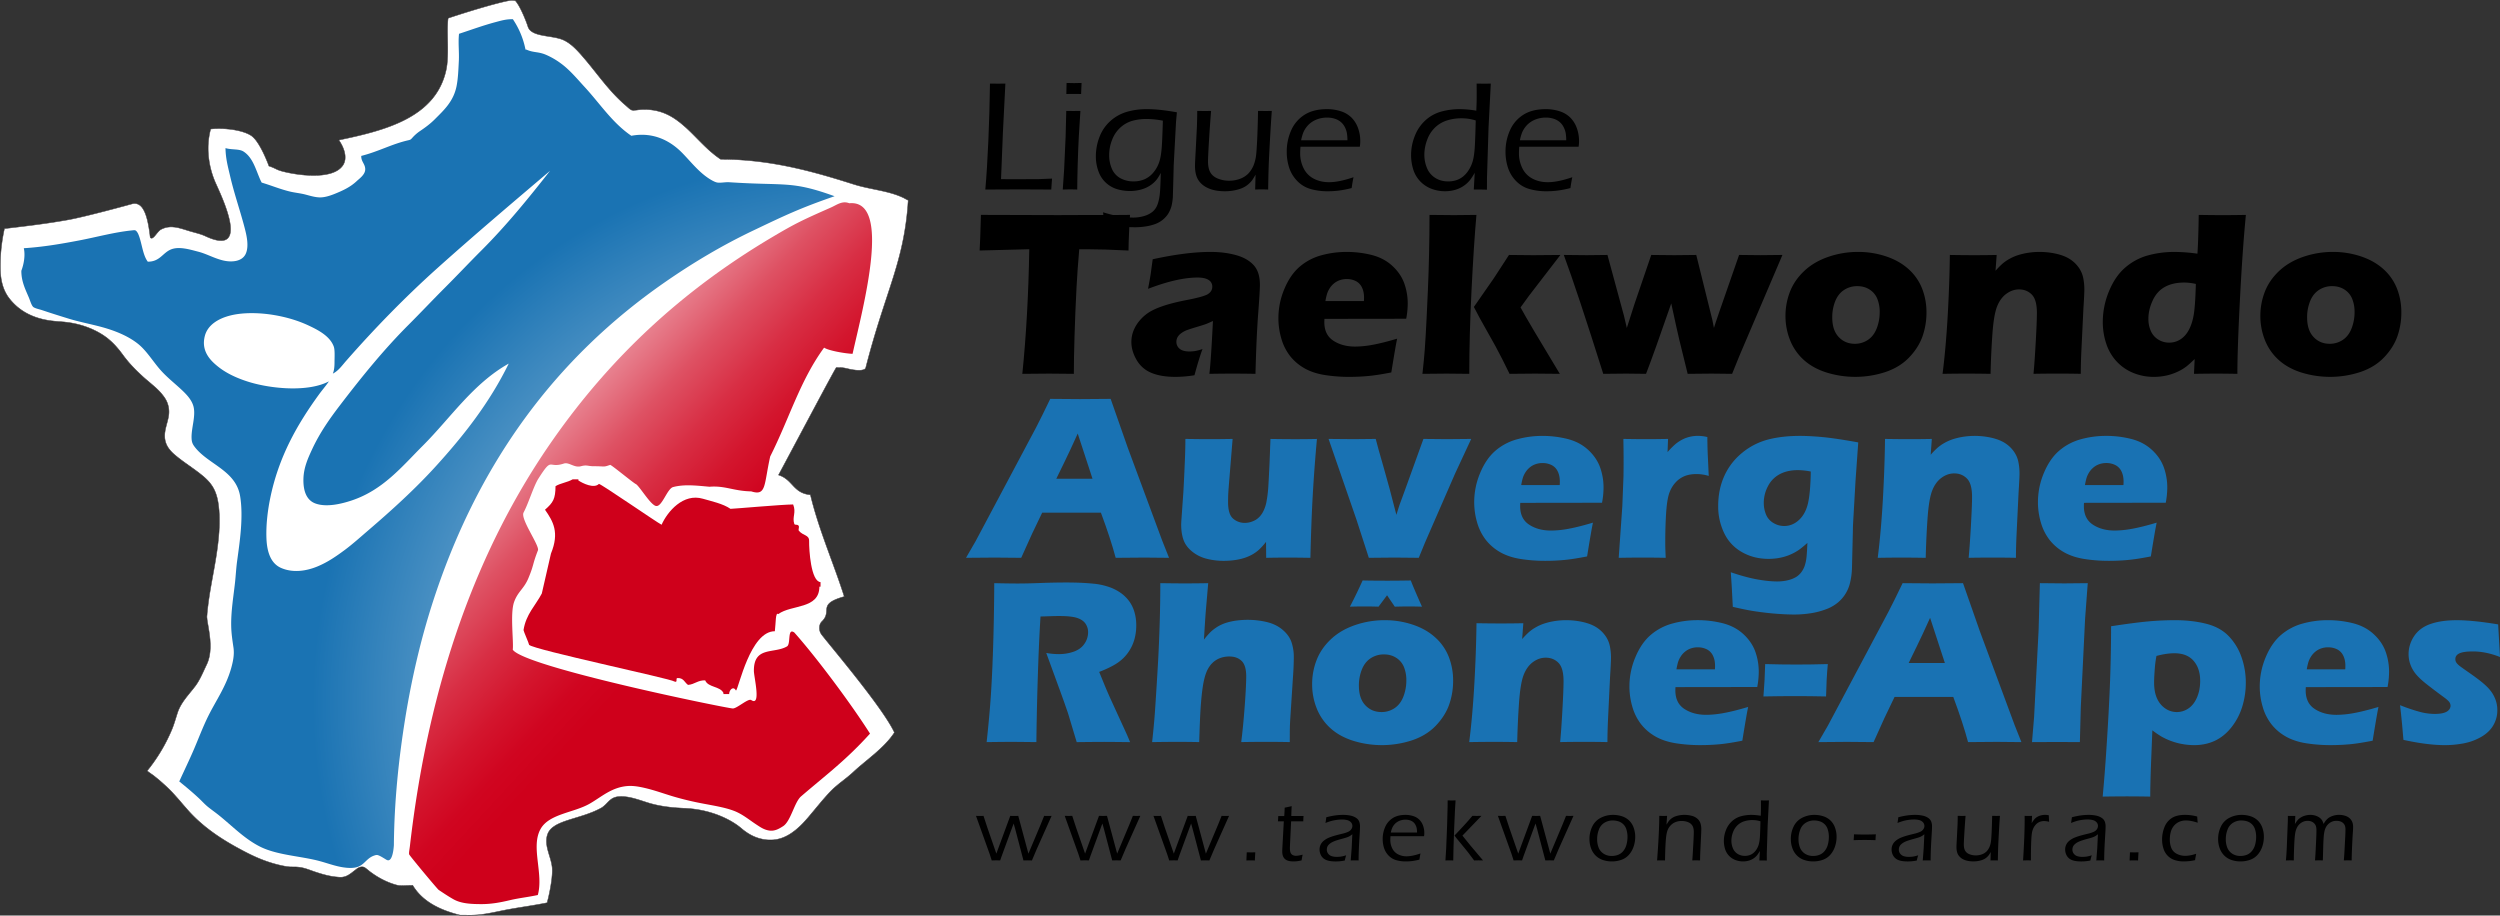 <?xml version="1.0" encoding="UTF-8"?><svg xmlns="http://www.w3.org/2000/svg" xmlns:xlink="http://www.w3.org/1999/xlink" viewBox="0 0 4935.28 1807.33"><rect x="0" y="0" width="4935.28" height="1807.33" fill="#333333" stroke="none"/><defs><style>.cls-1{fill:#1972b3;}.cls-2,.cls-3{fill:#fff;}.cls-3,.cls-5,.cls-6,.cls-7{fill-rule:evenodd;}.cls-4{fill:none;stroke:#1a171b;stroke-miterlimit:10;}.cls-5{fill:url(#linear-gradient);}.cls-6{fill:url(#radial-gradient);}.cls-7{fill:#cf001b;}</style><linearGradient id="linear-gradient" x1="904.56" y1="731.49" x2="1391.37" y2="1181.51" gradientUnits="userSpaceOnUse"><stop offset="0" stop-color="#fff"/><stop offset="0.02" stop-color="#fdf6f7"/><stop offset="0.18" stop-color="#f1b5bd"/><stop offset="0.34" stop-color="#e77e8c"/><stop offset="0.49" stop-color="#de5163"/><stop offset="0.64" stop-color="#d82e44"/><stop offset="0.78" stop-color="#d3152d"/><stop offset="0.9" stop-color="#d00520"/><stop offset="1" stop-color="#cf001b"/></linearGradient><radialGradient id="radial-gradient" cx="1696.32" cy="1385.12" r="1079.6" gradientUnits="userSpaceOnUse"><stop offset="0" stop-color="#fff"/><stop offset="1" stop-color="#1a73b3"/></radialGradient></defs><title>logo-black</title><g id="Layer_2" data-name="Layer 2"><g id="Calque_1" data-name="Calque 1"><path class="cls-1" d="M1907,1101.19l19.12-33.1L2045.2,844.2l12.67-25.06q5.53-11,15.43-31.72,40.51.46,59.16.46,32.46,0,60.08-.46l33.59,95.86,68.33,184.35,13.35,33.56q-39.87-.46-48.4-.46-19.36,0-56.93.46-10.11-37.93-29.19-89.19H2057.4q-20,40.46-41.4,89.19-42.87-.46-52.54-.46Q1945.94,1100.73,1907,1101.19Zm178.24-156.08h71.51q-26.66-81-29.19-89.26-15.18,33.74-25.76,55.3Z"/><path class="cls-1" d="M2586.88,1101.19q-26.27-.46-43.77-.46-21.65,0-43.54.46l-.26-31.49a135.46,135.46,0,0,1-14,15.52,73.68,73.68,0,0,1-12.54,9.08,86.44,86.44,0,0,1-15.19,6.78,109.39,109.39,0,0,1-19.33,4.48,152.7,152.7,0,0,1-22.21,1.61,135.3,135.3,0,0,1-34.41-4.25,73.78,73.78,0,0,1-28.54-14.37q-12.31-10.11-16.8-23t-4.49-29.88q0-4.14.69-12.87l3.68-52.18q1.61-28.73,3-63.67.92-21.38.92-40.46,28.55.46,48.58.46,20.26,0,44.67-.46l-7.14,87.58q-1.62,20-1.73,27.24t-.12,9.77q0,24.13,9.81,32.64a34.57,34.57,0,0,0,23.43,8.51,39.52,39.52,0,0,0,11.08-1.61,46.34,46.34,0,0,0,10.62-4.6,37.92,37.92,0,0,0,8.08-6.9,44.94,44.94,0,0,0,6.92-10.57,70.37,70.37,0,0,0,5.54-16.32,244.52,244.52,0,0,0,3.92-30.8q.9-13.56,2.47-46.89l1.8-48q29.67.46,48.76.46,21.38,0,43-.46-5.28,58.39-8.26,111T2586.88,1101.19Z"/><path class="cls-1" d="M2702.23,1101.19l-24.42-75.4-55.07-159.3q26.27.46,48.85.46,23.5,0,44.24-.46,3.92,15.86,15.44,55.51t25.35,94.36l6-19.08q1.38-3.45,10.81-29.42L2810,866.49q24.84.46,46.93.46,22.77,0,47.39-.46l-31.75,68.27-59.12,135.62-12.65,30.8q-27.17-.46-47.89-.46Q2730.32,1100.73,2702.23,1101.19Z"/><path class="cls-1" d="M3144.64,1031.77q-3,13.79-11.51,66.66-26.71,5.29-44.89,7t-36.83,1.72a311.43,311.43,0,0,1-50.42-3.79q-23-3.79-39.71-13.43a96.51,96.51,0,0,1-28-24,101.17,101.17,0,0,1-17.15-34.1,141.9,141.9,0,0,1-5.87-40.65A148.08,148.08,0,0,1,2922,933.66q11.74-28.13,30.27-44A109.64,109.64,0,0,1,2995,867.18a185.5,185.5,0,0,1,49.5-6.66,201.55,201.55,0,0,1,50.07,6.09q23.83,6.09,40.4,21.26t23.6,34.25a118.24,118.24,0,0,1,7,41.15,161.13,161.13,0,0,1-3,29.19l-161.38.23q-.23,3.66-.23,6.64,0,24.72,17.73,36.4T3062,1047.4a194.46,194.46,0,0,0,34.65-3.56Q3116.1,1040.28,3144.64,1031.77Zm-141.58-74.25h76q.23-3.91.23-6.67,0-11.95-4.26-20.46A26.65,26.65,0,0,0,3062.8,918a39.89,39.89,0,0,0-17.84-3.91,41.34,41.34,0,0,0-13.35,2.18A36.78,36.78,0,0,0,3020,922.7a40.19,40.19,0,0,0-8.63,9.77,46.1,46.1,0,0,0-5.07,10.69A120.49,120.49,0,0,0,3003.06,957.52Z"/><path class="cls-1" d="M3195.52,1101.19l7.13-102.06,2.3-58.62q.23-15.86.23-32.41,0-16.78-.46-41.61,27.86.46,44.21.46,19.11,0,44-.46l-1,26a165.58,165.58,0,0,1,14.74-15.06,76,76,0,0,1,13.13-9,63.26,63.26,0,0,1,15.43-6,71.26,71.26,0,0,1,16.81-2,84.1,84.1,0,0,1,18.43,2.3q.23,25.06,1.15,41.38l1.61,35.4a85.2,85.2,0,0,0-23.69-3.68q-13.8,0-23.81,4A49.69,49.69,0,0,0,3308,952.12a60.14,60.14,0,0,0-12.31,20.34q-4.6,12.19-6.44,38.62t-1.84,60.46q0,12,.92,29.65-22.35-.46-44.93-.46Q3221.1,1100.73,3195.52,1101.19Z"/><path class="cls-1" d="M3416.76,1129.69q29.7,10.11,52.26,14.14t39.37,4a85.79,85.79,0,0,0,22.1-2.64,55.47,55.47,0,0,0,15.88-6.55,38.15,38.15,0,0,0,10.25-9.88,47.06,47.06,0,0,0,6.56-13.33,84.13,84.13,0,0,0,3.22-17q.92-9.65,1.61-26.66-9,8-15.54,12.87a94.73,94.73,0,0,1-16.23,9.31,98.4,98.4,0,0,1-21.06,6.9,115.89,115.89,0,0,1-24.06,2.41q-29.24,0-52.72-13.56a84.58,84.58,0,0,1-35-37.93,121.62,121.62,0,0,1-11.51-52.64q0-33.33,12.42-60.23a125,125,0,0,1,35.54-45.51,133.28,133.28,0,0,1,50.72-25.75q27.6-7.12,62.57-7.13,20,0,45.43,2.41t69.81,10.46L3663,949.25l-4.76,83.21q-.45,9-.45,14.71l-1.81,74.71a139.84,139.84,0,0,1-3.45,27.12,72.83,72.83,0,0,1-8.52,21.84,71.37,71.37,0,0,1-14.73,17.7,77.79,77.79,0,0,1-21.64,13.1,150.66,150.66,0,0,1-28.77,8.28,212.46,212.46,0,0,1-37.52,3.22q-11,0-27.16-1t-33-3.1q-16.92-2.07-29.23-4.37t-31.19-6.67l-1.61-30.34Q3418.83,1158.88,3416.76,1129.69Zm157.92-198.84a135.6,135.6,0,0,0-25.49-2.76q-20.67,0-35.71,7.95a54.85,54.85,0,0,0-23.31,23.73,69.84,69.84,0,0,0-8.27,32.82,59.87,59.87,0,0,0,4.36,23,34.43,34.43,0,0,0,14.46,16.7,40.64,40.64,0,0,0,21.36,6.1q16.53,0,29.39-12t17.68-32.71Q3574,973,3574.68,930.86Z"/><path class="cls-1" d="M3706.84,1101.19q6.62-52.18,10.16-115.28t4.22-119.42q27.66.46,47.72.46,23.28,0,44.72-.46l-2.29,31.26a174.56,174.56,0,0,1,13.12-13.45,82,82,0,0,1,13.7-9.65,91,91,0,0,1,17.38-7.7,132,132,0,0,1,20.14-4.71,150.38,150.38,0,0,1,55.25,1.84q15.77,3.57,26.36,10.11A62.35,62.35,0,0,1,3975,890.52a53.62,53.62,0,0,1,9.44,21,115.86,115.86,0,0,1,2.3,23.22q0,8.74-1.86,37.7l-4,83.21q-1.16,24.6-1.17,45.51-23.23-.46-43.47-.46-27.37,0-49.91.46,2.09-20.91,4.41-62.18t2.32-58q0-26-10-36.2t-25.23-10.23q-13.37,0-25.23,8.74t-18.32,25.4q-6.45,16.67-9.11,54.82t-3.58,77.7q-23-.46-44.87-.46Q3733.75,1100.73,3706.84,1101.19Z"/><path class="cls-1" d="M4257.52,1031.77q-3,13.79-11.51,66.66-26.71,5.29-44.89,7t-36.83,1.72a311.43,311.43,0,0,1-50.42-3.79q-23-3.79-39.71-13.43a96.51,96.51,0,0,1-28-24,101.17,101.17,0,0,1-17.15-34.1,141.9,141.9,0,0,1-5.87-40.65,148.08,148.08,0,0,1,11.74-57.53q11.74-28.13,30.27-44a109.64,109.64,0,0,1,42.71-22.51,185.5,185.5,0,0,1,49.5-6.66,201.55,201.55,0,0,1,50.07,6.09q23.83,6.09,40.4,21.26t23.6,34.25a118.24,118.24,0,0,1,7,41.15,161.13,161.13,0,0,1-3,29.19l-161.38.23q-.23,3.66-.23,6.64,0,24.72,17.73,36.4t43.28,11.67a194.46,194.46,0,0,0,34.65-3.56Q4229,1040.28,4257.52,1031.77Zm-141.58-74.25h76q.23-3.91.23-6.67,0-11.95-4.26-20.46a26.65,26.65,0,0,0-12.2-12.41,39.89,39.89,0,0,0-17.84-3.91,41.34,41.34,0,0,0-13.35,2.18,36.78,36.78,0,0,0-11.63,6.44,40.19,40.19,0,0,0-8.63,9.77,46.1,46.1,0,0,0-5.07,10.69A120.49,120.49,0,0,0,4115.93,957.52Z"/><path class="cls-1" d="M1947.74,1465q4.39-40.46,6.93-72.87t4.39-75.17q1.84-42.76,2.77-90.22t.92-75.51q28.77.69,46.5.69,18.41,0,44.89-1t51.56-1q29.46,0,52.48,2.3a128.9,128.9,0,0,1,31.42,6.67,90.11,90.11,0,0,1,23.82,12.3,74.92,74.92,0,0,1,16.11,16.21,69.54,69.54,0,0,1,10,21,90.83,90.83,0,0,1,3.57,25.86,102.84,102.84,0,0,1-3.91,28.85,84.08,84.08,0,0,1-12.32,25.29,81.64,81.64,0,0,1-21.18,20.46q-12.78,8.62-35.8,17.58l12,29.19q5.06,12.19,10.82,24.83l30.85,67.35q2.07,4.37,7.37,17.24-38-.46-51.07-.46-16.56,0-54.3.46-3.69-12-13.37-44.37-3.92-13.56-6.68-20.92-5.54-16.32-16.37-45.74l-23.74-65.05a133.88,133.88,0,0,0,24.4,2.3,87.47,87.47,0,0,0,30.5-5.06q13.69-5.05,20.72-15.63a39.66,39.66,0,0,0,7-22.3,29.26,29.26,0,0,0-5.3-17.36q-5.3-7.47-16.69-11.15t-35.11-3.68q-8.06,0-16.69.34t-20.14.58q-3,47.12-5.22,114.93T2045.93,1465q-38.49-.46-50-.46Q1982.54,1464.52,1947.74,1465Z"/><path class="cls-1" d="M2274.42,1465q3.7-34.25,5.31-56.32,3.23-46.2,6.7-107.35,2.08-40.46,3.12-77.7t1-72.41q29.22.46,47.63.46,24.85,0,46.94-.46l-4.78,55.63q-1.14,13.79-3.64,55.86a154.09,154.09,0,0,1,12.42-14.37,80.33,80.33,0,0,1,10.7-8.74,78.41,78.41,0,0,1,12-6.78,88,88,0,0,1,14-4.83,132.64,132.64,0,0,1,17.49-3.22,164.91,164.91,0,0,1,19.68-1.15,162.51,162.51,0,0,1,37.85,4.37q18.29,4.37,31.18,15.29t17.49,24.37a90.72,90.72,0,0,1,4.6,29.54q0,6.21-.35,16.44t-1.49,25.86l-5,77.46q-.92,14.48-1,24t-.12,24q-24-.46-45.83-.46-24.65,0-50,.46,3.88-30.57,6.85-70.46t3-59.42q0-21.6-9.1-30.34T2427,1296a49.76,49.76,0,0,0-23.74,5.52,45,45,0,0,0-16.13,14.94q-6,8.51-9.91,24.6-4.61,19.54-7.14,57.7-1.35,21.15-2.71,66.2-23.23-.46-43.46-.46Q2303.39,1464.52,2274.42,1465Z"/><path class="cls-1" d="M2733.71,1224.31a173.46,173.46,0,0,1,54.91,8.73q26.36,8.74,44.55,25.17A101.18,101.18,0,0,1,2860,1296.6a127.94,127.94,0,0,1,8.63,47.24,141.46,141.46,0,0,1-7.71,46.78q-7.72,22.19-26.13,41.61t-46.85,29.08a191.18,191.18,0,0,1-116.37,1.15q-26.94-8.5-45-24.83a103.86,103.86,0,0,1-27.17-39.08,127.61,127.61,0,0,1-9.09-47.81,130.56,130.56,0,0,1,8.86-47.81q8.86-22.76,28.09-40.92t47.54-27.93A179.46,179.46,0,0,1,2733.71,1224.31Zm-68.83-26.67q12.66-24.14,25.09-51.72,22.61.46,49.62.46,18.92,0,45.46-.46,5.53,14.48,22.1,51.72-15.45-.46-27.44-.46-8.54,0-26.29.46l-15.22-22.53-16.83,22.53q-13.38-.46-27-.46Q2678.7,1197.19,2664.87,1197.65Zm67.22,94.25a46.61,46.61,0,0,0-26.24,7.58q-11.51,7.59-17.38,22.18a84.55,84.55,0,0,0-5.87,31.84q0,25.29,12.66,38.73t31.77,13.45a45.71,45.71,0,0,0,26-7.7q11.51-7.7,17.38-22.76a88.12,88.12,0,0,0,5.87-32.3,68.72,68.72,0,0,0-4.6-25.74,38.89,38.89,0,0,0-15.08-18.39Q2746.13,1291.89,2732.09,1291.89Z"/><path class="cls-1" d="M2900.38,1465q6.62-52.18,10.16-115.28t4.22-119.42q27.66.46,47.72.46,23.28,0,44.72-.46l-2.29,31.26A174.38,174.38,0,0,1,3018,1248.1a82,82,0,0,1,13.7-9.65,91.06,91.06,0,0,1,17.38-7.7,132.06,132.06,0,0,1,20.14-4.71,150.41,150.41,0,0,1,55.25,1.84q15.77,3.57,26.36,10.11a62.35,62.35,0,0,1,17.73,16.32,53.61,53.61,0,0,1,9.44,21,115.88,115.88,0,0,1,2.3,23.22q0,8.74-1.86,37.7l-4,83.21q-1.16,24.6-1.17,45.51-23.23-.46-43.47-.46-27.37,0-49.91.46,2.09-20.92,4.41-62.18t2.32-58q0-26-10-36.21t-25.23-10.23q-13.37,0-25.23,8.73t-18.32,25.4q-6.45,16.67-9.11,54.82t-3.58,77.7q-23-.46-44.87-.46Q2927.3,1464.52,2900.38,1465Z"/><path class="cls-1" d="M3451.06,1395.56q-3,13.79-11.51,66.66-26.71,5.29-44.89,7t-36.83,1.72a311.32,311.32,0,0,1-50.42-3.79q-23-3.79-39.71-13.43a96.51,96.51,0,0,1-28-24,101.18,101.18,0,0,1-17.15-34.1,141.9,141.9,0,0,1-5.87-40.65,148.08,148.08,0,0,1,11.74-57.53q11.74-28.13,30.27-44a109.64,109.64,0,0,1,42.71-22.51,185.5,185.5,0,0,1,49.5-6.66,201.55,201.55,0,0,1,50.07,6.09q23.83,6.09,40.4,21.26t23.6,34.25a118.24,118.24,0,0,1,7,41.15,161.13,161.13,0,0,1-3,29.19l-161.38.23q-.23,3.66-.23,6.64,0,24.72,17.73,36.4t43.28,11.67a194.54,194.54,0,0,0,34.65-3.56Q3422.52,1404.07,3451.06,1395.56Zm-141.58-74.25h76q.23-3.91.23-6.67,0-12-4.26-20.46a26.65,26.65,0,0,0-12.2-12.41,39.9,39.9,0,0,0-17.84-3.91,41.37,41.37,0,0,0-13.35,2.18,36.81,36.81,0,0,0-11.63,6.44,40.17,40.17,0,0,0-8.63,9.77,46.13,46.13,0,0,0-5.07,10.69A120.65,120.65,0,0,0,3309.48,1321.31Z"/><path class="cls-1" d="M3481.22,1374.87q2.76-33.45,3.45-63.9,32.69.92,61.7.92,29.47,0,61.93-.92-2.76,29.76-3.45,63.9-32.69-.69-61.93-.69T3481.22,1374.87Z"/><path class="cls-1" d="M3589.66,1465l19.12-33.1L3727.86,1208l12.67-25.06q5.53-11,15.43-31.72,40.51.46,59.16.46,32.46,0,60.08-.46l33.59,95.86,68.33,184.35,13.35,33.56q-39.87-.46-48.4-.46-19.36,0-56.92.46-10.11-37.93-29.19-89.19H3740.07q-20,40.46-41.4,89.19-42.87-.46-52.54-.46Q3628.6,1464.52,3589.66,1465ZM3767.9,1308.9h71.51q-26.66-81-29.19-89.27-15.18,33.74-25.76,55.3Z"/><path class="cls-1" d="M4011.42,1465l4.12-49.46,8.91-171.84,2.51-92.48q32,.46,48.17.46,21,0,46.33-.46l-5.25,70.57-8.46,173.78-1.83,69.42q-24.66-.23-44.49-.23Z"/><path class="cls-1" d="M4150.93,1572.56q4.37-47.12,7.36-94,5.29-80.22,7.24-134.59t2-107.69q46.74-7.12,73.21-9.54t53-2.41q33.15,0,61,6.9t44.78,24.37a113,113,0,0,1,25.44,41.61,150.89,150.89,0,0,1,8.52,50.57,159.54,159.54,0,0,1-6.9,46.78,123.9,123.9,0,0,1-21.16,40.8q-14.26,18.16-32.78,26.89t-41.29,8.73a131.22,131.22,0,0,1-23.35-2.18,127.52,127.52,0,0,1-22.89-6.32,122.65,122.65,0,0,1-18.06-8.39,207.39,207.39,0,0,1-18.05-12.3l-2.56,64.13q-1.63,44.14-1.63,66.66-26.74-.46-45.87-.46Q4182.27,1572.1,4150.93,1572.56Zm106.13-277.68q-1.86,10.34-2.55,16.9t-1.39,17.7q-.7,11.15-.69,17.82,0,18.85,5.87,31.61a46.48,46.48,0,0,0,16.35,19.77,39.62,39.62,0,0,0,22.45,7,40.36,40.36,0,0,0,23.26-7.24q10.59-7.24,16.81-21.72t6.22-32.64q0-24.59-13-39.54t-37.87-14.94Q4276.85,1289.59,4257.06,1294.88Z"/><path class="cls-1" d="M4695.39,1395.56q-3,13.79-11.51,66.66-26.71,5.29-44.89,7t-36.83,1.72a311.32,311.32,0,0,1-50.42-3.79q-23-3.79-39.71-13.43a96.51,96.51,0,0,1-28-24,101.18,101.18,0,0,1-17.15-34.1A141.9,141.9,0,0,1,4461,1355a148.08,148.08,0,0,1,11.74-57.53q11.74-28.13,30.27-44a109.64,109.64,0,0,1,42.71-22.51,185.5,185.5,0,0,1,49.5-6.66,201.55,201.55,0,0,1,50.07,6.09q23.83,6.09,40.4,21.26t23.6,34.25a118.24,118.24,0,0,1,7,41.15,161.13,161.13,0,0,1-3,29.19l-161.38.23q-.23,3.66-.23,6.64,0,24.72,17.73,36.4t43.28,11.67a194.54,194.54,0,0,0,34.65-3.56Q4666.84,1404.07,4695.39,1395.56Zm-141.58-74.25h76q.23-3.91.23-6.67,0-12-4.26-20.46a26.65,26.65,0,0,0-12.2-12.41,39.9,39.9,0,0,0-17.84-3.91,41.37,41.37,0,0,0-13.35,2.18,36.81,36.81,0,0,0-11.63,6.44,40.17,40.17,0,0,0-8.63,9.77,46.13,46.13,0,0,0-5.07,10.69A120.65,120.65,0,0,0,4553.81,1321.31Z"/><path class="cls-1" d="M4744.66,1460.62q-.92-10.11-1.84-21.26t-3-30.69l-1.84-16.55a359.87,359.87,0,0,0,38.36,13,116.39,116.39,0,0,0,29.63,4.25q11.26,0,18.26-2.07t10.22-6a12.57,12.57,0,0,0,3.22-8,12.83,12.83,0,0,0-2.41-7.24q-2.41-3.56-10.91-9.77-18.82-13.79-33.17-25.06t-21.58-20a65.37,65.37,0,0,1-11-18.85,59.15,59.15,0,0,1-3.79-20.92,63.42,63.42,0,0,1,10.94-35.63q10.93-16.55,32.23-24t51.91-7.47q32,0,81.73,8.28l3.68,64.36q-27.86-11-53.64-11-18.19,0-26.36,3.74t-8.17,11.44a12.82,12.82,0,0,0,.92,4.83,15.59,15.59,0,0,0,3.34,4.83,46.37,46.37,0,0,0,6,5.17q3.57,2.65,17.38,12.3t21.64,15.86q12.89,10.12,19.68,18.73a66.6,66.6,0,0,1,10.36,18.39,59.55,59.55,0,0,1,3.57,20.57,58.65,58.65,0,0,1-7.94,30q-7.94,13.68-23.94,22.87a110.77,110.77,0,0,1-34.65,12.76A204.63,204.63,0,0,1,4825,1471a305.76,305.76,0,0,1-33.5-2.3Q4771.36,1466.36,4744.66,1460.62Z"/><path d="M1945.13,374.19q3.52-39.54,6-96.62T1954.31,165q10.6.15,16.13.15l14.29-.15-4.9,97.08-3.68,91.57,29.16.15q32.53,0,45.81-.23t25.71-1q-.92,9.72-1.53,21.61-34.84-.31-61.54-.31Z"/><path d="M2098,374.19l2.66-38.62,3-65.9,1.25-50.72,14.13.15,13.82-.15q-1.72,23.91-3.13,50t-2.27,57.08q-.86,31-.86,48.12-9.68-.31-13.83-.31Q2108.9,373.88,2098,374.19Zm7.06-188.65q.46-14.4.46-21.76,8.44.31,14.89.31,8.13,0,14.73-.31-.31,4.75-.92,21.76-8.29-.15-14.27-.15T2105.06,185.54Z"/><path d="M2177.65,419.09a262.1,262.1,0,0,0,33.92,8.28,161.5,161.5,0,0,0,24.86,2.15,76.43,76.43,0,0,0,23.64-3.52,45.93,45.93,0,0,0,15.5-8.27,32.41,32.41,0,0,0,8.13-10.73q4-8.73,5.68-22.22,1.37-10.88,2.13-43.37a113.22,113.22,0,0,1-6.68,11.19,51.72,51.72,0,0,1-8.06,8.81,57.75,57.75,0,0,1-11.82,8,66,66,0,0,1-15.65,5.59,81.06,81.06,0,0,1-18.41,2.07,86.94,86.94,0,0,1-26.17-3.83,55.9,55.9,0,0,1-36.37-35.4,84.08,84.08,0,0,1-5-28.81,105.46,105.46,0,0,1,7.44-39.38,80.29,80.29,0,0,1,21.79-31.26A84,84,0,0,1,2225,220.64a142,142,0,0,1,39.52-5.21q23.63,0,58.78,6.28l-1.69,18.85-4.62,86q0,2.61-.77,31.26l-.92,31.72a101.91,101.91,0,0,1-2.76,17.78,61.4,61.4,0,0,1-4.91,12,41.87,41.87,0,0,1-6.91,9.5,47.77,47.77,0,0,1-9.36,8,52.62,52.62,0,0,1-11.51,5.67,94.61,94.61,0,0,1-17.8,4.44,130.76,130.76,0,0,1-20.87,1.69,281.35,281.35,0,0,1-29.54-1.53,258.05,258.05,0,0,1-32.45-5.82l-.46-8.43Q2178.57,429.66,2177.65,419.09Zm118-180.83a167.19,167.19,0,0,0-32.06-3.37,104.69,104.69,0,0,0-27.84,3.52,59.15,59.15,0,0,0-23.47,12.87,62.64,62.64,0,0,0-16.64,24.21,81.73,81.73,0,0,0-6,30.8,66.07,66.07,0,0,0,5.45,27.12,38,38,0,0,0,16.8,18.47,52.84,52.84,0,0,0,25.77,6.21,53.64,53.64,0,0,0,22.17-4.37,47.83,47.83,0,0,0,17.26-13.41,62.43,62.43,0,0,0,11.66-21.45q2.91-8.58,4.45-25.44Q2294.4,279.95,2295.63,238.26Z"/><path d="M2503.5,374.19q-7.52-.31-12.9-.31-6.14,0-12.75.31l.76-29.58a100.43,100.43,0,0,1-6.37,10.65,46.17,46.17,0,0,1-6.68,7.36,49.11,49.11,0,0,1-8.21,6.05,54.24,54.24,0,0,1-9.9,4.37,88.93,88.93,0,0,1-13.27,3.22,96,96,0,0,1-16.19,1.3q-18.73,0-32-5.67t-20.1-16.09q-6.83-10.42-6.83-28.5,0-2.76.3-9.35t.91-17.16l2.58-51,.46-16.4q.15-5.67.15-14.41l14.15.15q4.3,0,13.22-.15-2.18,26.82-4.12,58.69t-1.94,40.76q0,13.49,4.38,21.53t14.59,12.41a58.26,58.26,0,0,0,23.11,4.37,60.61,60.61,0,0,0,21.81-4,45,45,0,0,0,15.05-9.5,53.24,53.24,0,0,0,11.06-17,80.6,80.6,0,0,0,4.91-19.77q1.08-8.74,2.15-31.42,1.22-27.58,1.68-56.09l14.29.15q4.61,0,12.91-.15-2.14,27.58-5.05,83.83Q2504,333.74,2503.5,374.19Z"/><path d="M2672,349.82q-1.84,8.43-3.68,21.45a213.06,213.06,0,0,1-25.55,5,180.65,180.65,0,0,1-21.56,1.3,119.42,119.42,0,0,1-34.46-4.6,59.09,59.09,0,0,1-26.17-16,67.47,67.47,0,0,1-15.65-26.13,100.44,100.44,0,0,1-4.76-31.11,102.5,102.5,0,0,1,8.75-42.37,69,69,0,0,1,26.32-30.73q17.57-11.18,44.59-11.19a87.46,87.46,0,0,1,26.71,4.06,52.45,52.45,0,0,1,21.18,12.34,55.82,55.82,0,0,1,13,20.46,74.63,74.63,0,0,1,4.6,26.59,61.52,61.52,0,0,1-.92,10.73h-117.1q-.62,8.43-.61,12.87a65.57,65.57,0,0,0,6.75,29.65,45.62,45.62,0,0,0,20,20.53q13.2,7,30.39,7Q2643.61,359.63,2672,349.82Zm-103.44-72.94H2660a88.23,88.23,0,0,0-1.23-15,43.67,43.67,0,0,0-4-11.11,31.76,31.76,0,0,0-7.9-10,34.56,34.56,0,0,0-12-6.44,49.66,49.66,0,0,0-15.12-2.22,55.94,55.94,0,0,0-16.65,2.45,49.26,49.26,0,0,0-14,6.74,44.59,44.59,0,0,0-10.28,10,48.52,48.52,0,0,0-6.29,11.11A103,103,0,0,0,2568.56,276.88Z"/><path d="M2935.39,374.5q-9.06-.31-12.59-.31h-13.36l1.83-33.1a130.43,130.43,0,0,1-8.44,13.26,56.28,56.28,0,0,1-8.36,8.81,58.43,58.43,0,0,1-11.2,7.43,61.23,61.23,0,0,1-14.2,5.13,75.22,75.22,0,0,1-44.43-3.52,60.59,60.59,0,0,1-22-15.32,59.54,59.54,0,0,1-13-23.22,95.36,95.36,0,0,1-4-27.66,101.08,101.08,0,0,1,7.52-38,80.79,80.79,0,0,1,21.25-30.88,76.93,76.93,0,0,1,31.08-16.93,138.9,138.9,0,0,1,36.83-4.75,201,201,0,0,1,32.07,3.06q.76-16.7.77-27.74,0-15.94-.15-25.75l14,.15q5.22,0,14-.15l-4.45,86.56-3.07,99.14Zm-22.12-136.7a95.25,95.25,0,0,0-15.73-3.52,108.68,108.68,0,0,0-12.66-.77,93.52,93.52,0,0,0-28.16,4.21,60.19,60.19,0,0,0-23.63,13.87,63.62,63.62,0,0,0-15.73,24.52,83.24,83.24,0,0,0-5.52,29.12,67.57,67.57,0,0,0,5.22,26.59,41.39,41.39,0,0,0,16.19,19.31q11,7,25.55,7a50.74,50.74,0,0,0,16-2.38,43.18,43.18,0,0,0,13.12-7A52.4,52.4,0,0,0,2899,336.34a66.78,66.78,0,0,0,8.29-18.08q2.61-9,3.84-24.37.61-7.51,1.38-29Z"/><path d="M3103.9,349.82q-1.84,8.43-3.68,21.45a213.09,213.09,0,0,1-25.55,5,180.62,180.62,0,0,1-21.56,1.3,119.42,119.42,0,0,1-34.46-4.6,59.09,59.09,0,0,1-26.17-16,67.47,67.47,0,0,1-15.66-26.13,100.47,100.47,0,0,1-4.76-31.11,102.5,102.5,0,0,1,8.75-42.37,69,69,0,0,1,26.32-30.73q17.57-11.18,44.59-11.19a87.46,87.46,0,0,1,26.71,4.06,52.45,52.45,0,0,1,21.18,12.34,55.82,55.82,0,0,1,13,20.46,74.63,74.63,0,0,1,4.6,26.59,61.57,61.57,0,0,1-.92,10.73h-117.1q-.62,8.43-.61,12.87a65.57,65.57,0,0,0,6.75,29.65,45.61,45.61,0,0,0,20,20.53q13.2,7,30.39,7Q3075.5,359.63,3103.9,349.82Zm-103.45-72.94h91.47a88.39,88.39,0,0,0-1.23-15,43.67,43.67,0,0,0-4-11.11,31.76,31.76,0,0,0-7.9-10,34.57,34.57,0,0,0-12-6.44,49.66,49.66,0,0,0-15.12-2.22,56,56,0,0,0-16.65,2.45,49.25,49.25,0,0,0-14,6.74,44.57,44.57,0,0,0-10.28,10,48.54,48.54,0,0,0-6.29,11.11A103.08,103.08,0,0,0,3000.45,276.88Z"/><path d="M2018.19,738q11.43-111.72,13.72-246l-98,2.53,1.15-25.52q.92-20.46,1.38-44.82,65.36.46,152.36.46l56.85-.23h55.24l29.92-.23-1.38,22.52q-.92,18.11-1.26,30t-.35,17.87q-49.23-2.53-81.19-2.53h-16.1q-3.48,40.61-5.33,75-2.55,49.33-3.94,95.79T2119.88,738q-37.73-.46-48.77-.46Q2061.21,737.52,2018.19,738Z"/><path d="M2266.36,570.18q4.37-22.76,5.53-31.38t3.68-27q66.3-14.48,114-14.48,27.17,0,49.73,6.09t35.23,19.65q12.66,13.57,12.67,38.85,0,12.88-3.45,57.93T2478.44,738q-22.58-.46-44.92-.46-21.65,0-46.07.46,3.14-25.28,7-104.36-8.73,4.14-13.67,6t-17.34,5.52q-12.4,3.68-19.41,6.21a45.94,45.94,0,0,0-12.17,6.44,25.27,25.27,0,0,0-7.35,8,19.43,19.43,0,0,0-2.18,9.19,17.2,17.2,0,0,0,6.22,13.33q6.22,5.52,19.8,5.52a71.72,71.72,0,0,0,10.36-.8,94.71,94.71,0,0,0,15.19-4q-6.68,17.7-15.88,51.72a234.42,234.42,0,0,1-37.53,3.22q-28.55,0-47.54-7.93a59.26,59.26,0,0,1-29.24-25.63q-10.25-17.7-10.24-35.4a60.91,60.91,0,0,1,3.79-21.15,70.77,70.77,0,0,1,11.85-20.23,81.07,81.07,0,0,1,18.87-16.9q10.81-7,29.57-13.22t47.52-11.72q12-2.3,22-4.94a97.45,97.45,0,0,0,14.27-4.6,23.47,23.47,0,0,0,6.9-4.6,16.62,16.62,0,0,0,3.8-5.52,16.24,16.24,0,0,0,1.15-6.09,15.06,15.06,0,0,0-7.36-13.45q-7.37-4.71-21.63-4.71Q2324.58,547.88,2266.36,570.18Z"/><path d="M2758.11,668.56q-3,13.79-11.51,66.66-26.71,5.29-44.89,7T2664.87,744a311.36,311.36,0,0,1-50.42-3.79q-23-3.79-39.71-13.43a96.52,96.52,0,0,1-28-24,101.15,101.15,0,0,1-17.15-34.1,141.91,141.91,0,0,1-5.87-40.65,148.07,148.07,0,0,1,11.74-57.53q11.74-28.13,30.27-44A109.65,109.65,0,0,1,2608.47,504a185.51,185.51,0,0,1,49.5-6.66A201.55,201.55,0,0,1,2708,503.4q23.83,6.09,40.4,21.26t23.6,34.25a118.26,118.26,0,0,1,7,41.15,161.21,161.21,0,0,1-3,29.19l-161.38.23q-.23,3.66-.23,6.64,0,24.72,17.73,36.4t43.28,11.67a194.49,194.49,0,0,0,34.65-3.56Q2729.56,677.07,2758.11,668.56Zm-141.58-74.25h76q.23-3.91.23-6.67,0-11.95-4.26-20.46a26.65,26.65,0,0,0-12.2-12.41,39.9,39.9,0,0,0-17.84-3.91,41.36,41.36,0,0,0-13.35,2.18,36.81,36.81,0,0,0-11.63,6.44,40.18,40.18,0,0,0-8.63,9.77,46.12,46.12,0,0,0-5.06,10.69A120.36,120.36,0,0,0,2616.52,594.31Z"/><path d="M2808.07,738q3.2-29.42,4.57-47.81,1.83-25.05,3.66-62.75l2.51-54.48q1.6-37,2.29-70.8.91-40.45.91-77.93,32.26.46,48.4.46,18.67,0,44.25-.46-5.33,60.23-9.73,149.64T2900.52,738q-26.68-.46-45.08-.46Q2834.28,737.52,2808.07,738Zm101.53-132.06,39.6-56.94,29.7-45.69q31.77.46,48.12.46,22.56,0,53.41-.46l-45.81,59.47q-16.12,20.44-32.92,44.08,16.11,29.68,77.58,131.14-26.94-.46-48.58-.46-22.1,0-50.65.46l-14.27-28.76q-7.6-15-13.12-25.08-2.07-4.14-31.54-56.37Z"/><path d="M3165,738q-50.93-161.83-77.89-234.7,22.58.46,45.4.46,21.43,0,40.78-.46L3206,623.74l5.53,23.68,15.16-47.35,33.07-96.77q22.33.46,45.58.46,24.63,0,43.28-.46L3380.49,632l3,15.4,3.68-11.49q1.38-4.36,6.9-20.23l39.1-112.41q22.54.46,41.86.46,16.56,0,43.71-.46L3434.1,701.66,3419.38,738q-23.95-.46-40.53-.46-18.19,0-47.21.46l-16.32-66.43q-4.6-19.08-16.09-72.64-34.1,98.61-49.76,139.07-24.18-.46-39.14-.46Q3193.06,737.52,3165,738Z"/><path d="M3668.16,497.31a173.46,173.46,0,0,1,54.91,8.74q26.36,8.74,44.55,25.17a101.18,101.18,0,0,1,26.82,38.39,127.93,127.93,0,0,1,8.63,47.24,141.46,141.46,0,0,1-7.71,46.78q-7.72,22.19-26.13,41.61t-46.85,29.08A191.18,191.18,0,0,1,3606,735.45q-26.94-8.5-45-24.83a103.86,103.86,0,0,1-27.17-39.08,127.62,127.62,0,0,1-9.09-47.81,130.56,130.56,0,0,1,8.86-47.81q8.86-22.76,28.09-40.92t47.54-27.93A179.46,179.46,0,0,1,3668.16,497.31Zm-1.61,67.58a46.61,46.61,0,0,0-26.24,7.59q-11.52,7.59-17.38,22.18a84.54,84.54,0,0,0-5.87,31.84q0,25.29,12.66,38.73t31.77,13.45a45.71,45.71,0,0,0,26-7.7q11.51-7.7,17.38-22.76a88.12,88.12,0,0,0,5.87-32.3,68.73,68.73,0,0,0-4.6-25.75,38.89,38.89,0,0,0-15.08-18.39Q3680.59,564.89,3666.55,564.89Z"/><path d="M3834.84,738q6.62-52.18,10.16-115.28t4.22-119.42q27.66.46,47.72.46,23.28,0,44.72-.46l-2.29,31.26a174.56,174.56,0,0,1,13.12-13.45,82,82,0,0,1,13.7-9.65,91,91,0,0,1,17.38-7.7,132,132,0,0,1,20.14-4.71,150.38,150.38,0,0,1,55.25,1.84q15.77,3.57,26.36,10.11A62.35,62.35,0,0,1,4103,527.31a53.62,53.62,0,0,1,9.44,21,115.87,115.87,0,0,1,2.3,23.22q0,8.74-1.86,37.7l-4,83.21q-1.16,24.6-1.17,45.51-23.23-.46-43.47-.46-27.37,0-49.91.46,2.09-20.91,4.41-62.18t2.32-58q0-26-10-36.2t-25.23-10.23q-13.37,0-25.23,8.74t-18.32,25.4q-6.45,16.67-9.11,54.82t-3.58,77.7q-23-.46-44.87-.46Q3861.76,737.52,3834.84,738Z"/><path d="M4416.86,738q-24.65-.46-41-.46-18.43,0-44.68.46l1.32-29.19q-9,8.74-15.65,14.14a88.48,88.48,0,0,1-17.14,10.46,105.81,105.81,0,0,1-22.55,7.82,111.83,111.83,0,0,1-25,2.76,105.89,105.89,0,0,1-41.31-8,92,92,0,0,1-32.8-22.87,95.38,95.38,0,0,1-20.25-35.17,134.44,134.44,0,0,1-6.67-42.18A158,158,0,0,1,4163.37,575q12.21-29.65,31.91-46.66a115.36,115.36,0,0,1,44.46-24,196,196,0,0,1,53.57-7,340,340,0,0,1,44.69,3.45q1.81-27.35,2.5-76.55,28.28.46,46.22.46,23.22,0,46.91-.46-6.66,68.27-11.72,166.65T4416.86,738Zm-82-177.46a105,105,0,0,0-23.07-2.76q-22.38,0-38.07,8.62t-24.11,26.89q-8.42,18.27-8.42,36a58.72,58.72,0,0,0,4.73,24,37.51,37.51,0,0,0,14.53,16.9,39.93,39.93,0,0,0,21.81,6.21,40.39,40.39,0,0,0,23.18-7.13q10.5-7.12,17.08-20.92t9-32.76Q4333.91,596.61,4334.84,560.52Z"/><path d="M4605.61,497.31a173.46,173.46,0,0,1,54.91,8.74q26.36,8.74,44.55,25.17a101.18,101.18,0,0,1,26.82,38.39,127.93,127.93,0,0,1,8.63,47.24,141.46,141.46,0,0,1-7.71,46.78q-7.72,22.19-26.13,41.61t-46.85,29.08a191.18,191.18,0,0,1-116.37,1.15q-26.94-8.5-45-24.83a103.86,103.86,0,0,1-27.17-39.08,127.62,127.62,0,0,1-9.09-47.81,130.56,130.56,0,0,1,8.86-47.81q8.86-22.76,28.09-40.92t47.54-27.93A179.46,179.46,0,0,1,4605.61,497.31ZM4604,564.89a46.61,46.61,0,0,0-26.24,7.59q-11.52,7.59-17.38,22.18a84.54,84.54,0,0,0-5.87,31.84q0,25.29,12.66,38.73t31.77,13.45a45.71,45.71,0,0,0,26-7.7q11.51-7.7,17.38-22.76a88.12,88.12,0,0,0,5.87-32.3,68.73,68.73,0,0,0-4.6-25.75,38.89,38.89,0,0,0-15.08-18.39Q4618,564.89,4604,564.89Z"/><path d="M1957.82,1698.63l-4.09-12.59-27-75.38q4.77.09,7.72.09,2.77,0,7.11-.09l7.66,23.36,17.68,51.15,27.45-74.51q4.69.09,8,.09,3.56,0,7.81-.09l20.06,74.51,24.25-57.66,6.76-16.85q4.7.09,7.23.09l7.49-.09-29.27,65.48-9.55,22.49q-4.32-.17-8-.17t-8.73.17l-16-61q-1.57-6-3.31-11.9l-1.74,4.52q-.78,1.91-3.56,9.64l-18.33,50q-1.3,3.56-3,8.68-4.42-.17-8-.17Q1962.67,1698.46,1957.82,1698.63Z"/><path d="M2133,1698.63,2128.9,1686l-27-75.38q4.77.09,7.72.09,2.77,0,7.11-.09l7.66,23.36,17.68,51.15,27.45-74.51q4.69.09,8,.09,3.56,0,7.81-.09l20.06,74.51,24.25-57.66,6.76-16.85q4.7.09,7.23.09l7.49-.09-29.27,65.48-9.55,22.49q-4.32-.17-8-.17t-8.73.17l-16-61q-1.57-6-3.31-11.9l-1.74,4.52q-.78,1.91-3.56,9.64l-18.33,50q-1.3,3.56-3,8.68-4.42-.17-8-.17Q2137.84,1698.46,2133,1698.63Z"/><path d="M2308.16,1698.63l-4.09-12.59-27-75.38q4.77.09,7.72.09,2.77,0,7.11-.09l7.66,23.36,17.68,51.15,27.45-74.51q4.69.09,8,.09,3.56,0,7.81-.09l20.06,74.51,24.25-57.66,6.76-16.85q4.7.09,7.23.09l7.49-.09L2397,1676.14l-9.55,22.49q-4.32-.17-8-.17t-8.73.17l-16-61q-1.57-6-3.31-11.9l-1.74,4.52q-.78,1.91-3.56,9.64l-18.33,50q-1.3,3.56-3,8.68-4.42-.17-8-.17Q2313,1698.46,2308.16,1698.63Z"/><path d="M2460.51,1698.63l.7-16.07,8.9.17q2,0,8-.17-.35,3.74-.43,6.6l-.43,9.47q-5.67-.17-8-.17Q2467.06,1698.46,2460.51,1698.63Z"/><path d="M2571.59,1687.17q-1,4.26-2.08,11.29a77.17,77.17,0,0,1-9.38,1.74q-3.47.35-6.6.35-7.73,0-12.46-2a14.62,14.62,0,0,1-7.25-6.25q-2.52-4.3-2.52-11.68,0-1,.09-3.39t.88-16.93l2.12-38.9h-11.6q.35-3.65.61-10.42h11.84q.44-4.86.88-16.59,8.14-1.56,13.77-3-.6,12.85-.69,19.54h24.13q-.44,5.47-.52,10.42h-24l-2.32,48.89-.09,3.73q0,6.34,1.43,9.51a8.93,8.93,0,0,0,4.29,4.56,13.52,13.52,0,0,0,6,1.39,34.24,34.24,0,0,0,4.68-.35A90.46,90.46,0,0,0,2571.59,1687.17Z"/><path d="M2616.59,1624.65q.78-3.82,1.65-11.29a152.72,152.72,0,0,1,18.11-3.69,116.35,116.35,0,0,1,15-1,71.1,71.1,0,0,1,14.63,1.43,30,30,0,0,1,11.33,4.65,15.59,15.59,0,0,1,6,7.38,26.61,26.61,0,0,1,1.48,8.94q0,6-.91,20.1t-1.38,26.1q-.48,12-.47,21.36-4.7-.17-7.65-.17-2.78,0-7.91.17l1.85-23.71,1.32-28q-3,2.34-4.56,3.3a25.12,25.12,0,0,1-3.43,1.78q-1.91.83-4.21,1.56t-9,2.56q-6.65,1.82-9.43,2.78a54.8,54.8,0,0,0-9.47,3.82,27.33,27.33,0,0,0-5.82,4.17,14,14,0,0,0-3.3,4.52,15.29,15.29,0,0,0-1.13,5.82,12.67,12.67,0,0,0,2.78,8.16,14.37,14.37,0,0,0,7,4.82,33.41,33.41,0,0,0,10.12,1.35,60.76,60.76,0,0,0,7.64-.51,64.83,64.83,0,0,0,10.68-2.62,92,92,0,0,0-2.78,10.33,96.4,96.4,0,0,1-10.33,1.52q-4,.3-7.56.3-11.9,0-18.58-2.78a20,20,0,0,1-10-8.47,24.21,24.21,0,0,1-3.3-12.37,21.39,21.39,0,0,1,1.17-7.21,22.77,22.77,0,0,1,3.17-6,26.37,26.37,0,0,1,5.69-5.38,39.85,39.85,0,0,1,7.73-4.43,100.11,100.11,0,0,1,9.42-3.43q5.39-1.69,17.28-4.56a66.69,66.69,0,0,0,6.51-1.78q2.69-.91,4.78-1.78a16.83,16.83,0,0,0,3.65-2,14.93,14.93,0,0,0,2.87-2.87,12.34,12.34,0,0,0,1.91-3.43,10.73,10.73,0,0,0-2.17-10.77,14.85,14.85,0,0,0-7.25-4.26,40.57,40.57,0,0,0-10.55-1.22,76.55,76.55,0,0,0-11.59.91,80.29,80.29,0,0,0-10.25,2.17Q2623,1622.13,2616.59,1624.65Z"/><path d="M2804.18,1684.83q-1,4.78-2.08,12.16a120.27,120.27,0,0,1-14.46,2.82,102,102,0,0,1-12.2.74,67.49,67.49,0,0,1-19.5-2.6,33.43,33.43,0,0,1-14.81-9.08,38.24,38.24,0,0,1-8.86-14.81,57,57,0,0,1-2.69-17.63,58.15,58.15,0,0,1,4.95-24,39.05,39.05,0,0,1,14.89-17.41q9.94-6.34,25.23-6.34a49.41,49.41,0,0,1,15.11,2.3,29.66,29.66,0,0,1,12,7,31.63,31.63,0,0,1,7.38,11.59,42.34,42.34,0,0,1,2.61,15.07,35,35,0,0,1-.52,6.08H2745q-.35,4.78-.35,7.29a37.21,37.21,0,0,0,3.82,16.8,25.83,25.83,0,0,0,11.29,11.64,36.2,36.2,0,0,0,17.19,4Q2788.12,1690.38,2804.18,1684.83Zm-58.53-41.33h51.76a50.11,50.11,0,0,0-.7-8.51,24.74,24.74,0,0,0-2.26-6.3A18,18,0,0,0,2790,1623a19.56,19.56,0,0,0-6.77-3.65,28.08,28.08,0,0,0-8.55-1.26,31.59,31.59,0,0,0-9.42,1.39,27.85,27.85,0,0,0-7.9,3.82,25.27,25.27,0,0,0-5.82,5.69,27.49,27.49,0,0,0-3.56,6.3A58.46,58.46,0,0,0,2745.65,1643.49Z"/><path d="M2853.44,1698.63l1.47-23.53,1.82-45.07,1-37.78q.09-8.25.09-12.16l8.08.09q2.34,0,7.56-.09-1.13,14-2.73,54.32t-1.86,64.22q-5.39-.17-7.56-.17Q2858.83,1698.46,2853.44,1698.63Zm17.89-49.11,17.72-18.91q9.29-9.89,17.55-20,6,.09,8.68.09,3.38,0,9.29-.09L2887,1649.61q10.52,13.73,40.69,49-5.38-.17-8.67-.17t-8.93.17l-12.78-16.95q-1.83-2.35-8.08-9.91l-13.47-16.43Z"/><path d="M2988,1698.63,2984,1686l-27-75.38q4.77.09,7.72.09,2.77,0,7.11-.09l7.66,23.36,17.68,51.15,27.45-74.51q4.68.09,8,.09,3.56,0,7.81-.09l20.06,74.51,24.25-57.66,6.76-16.85q4.7.09,7.23.09l7.49-.09-29.27,65.48-9.55,22.49q-4.32-.17-8-.17t-8.73.17l-16-61q-1.57-6-3.31-11.9l-1.74,4.52q-.78,1.91-3.56,9.64l-18.33,50q-1.3,3.56-3,8.68-4.42-.17-8-.17Q2992.89,1698.46,2988,1698.63Z"/><path d="M3184.16,1608.67a57.35,57.35,0,0,1,17.37,2.61,36.86,36.86,0,0,1,14.29,8.25,36,36,0,0,1,9.16,14.24,52.7,52.7,0,0,1,3.13,18.15,59,59,0,0,1-3.34,19.8,46.34,46.34,0,0,1-9.38,16.07,35.83,35.83,0,0,1-14.76,9.68,55.83,55.83,0,0,1-18.71,3.08,54.62,54.62,0,0,1-17.54-2.78,37,37,0,0,1-14.29-8.68,38.25,38.25,0,0,1-9.16-14.46,51.83,51.83,0,0,1-3.13-17.93,55.67,55.67,0,0,1,5.73-25.49,37.28,37.28,0,0,1,16.85-16.93A52.14,52.14,0,0,1,3184.16,1608.67Zm-.39,11a31.11,31.11,0,0,0-16.26,4.43,26.29,26.29,0,0,0-11,13.33,51.84,51.84,0,0,0-3.56,19.41,44,44,0,0,0,2.95,16.54,25.35,25.35,0,0,0,9.71,11.85,28.68,28.68,0,0,0,16.3,4.52,34.28,34.28,0,0,0,12.31-2.21,24.71,24.71,0,0,0,10.14-7.34,32.85,32.85,0,0,0,6.42-12.55,57.52,57.52,0,0,0,2.08-15.59,48,48,0,0,0-2.08-14.33,23.76,23.76,0,0,0-16.09-16.41A37.52,37.52,0,0,0,3183.77,1619.7Z"/><path d="M3271.28,1698.63q4.15-54.45,4.33-88l7.82.09q2.87,0,7.56-.09l-1.15,17.37q2.17-3.65,3.47-5.6a27.66,27.66,0,0,1,3.47-4.12,29,29,0,0,1,12.08-7.16,52.43,52.43,0,0,1,8.12-1.87,57.08,57.08,0,0,1,22.63,1.22,26.4,26.4,0,0,1,11.42,5.95,20.46,20.46,0,0,1,6,9.25,38.61,38.61,0,0,1,1.52,11q0,1.13-.09,4.34t-.34,8.42l-1.72,36.39q-.17,5.21-.26,12.77-3.91-.17-7.39-.17-4.26,0-8,.17.88-10.51,1.32-20.23l1.14-20.23q.52-10.42.53-15.72,0-7.64-2.61-12.2a16.92,16.92,0,0,0-8.35-7,32.19,32.19,0,0,0-12.87-2.47,30.63,30.63,0,0,0-17.3,4.78,28.91,28.91,0,0,0-10.26,12.59q-2.52,5.82-3.56,17.19-1.33,13.63-1.86,43.33-4.84-.17-7.52-.17T3271.28,1698.63Z"/><path d="M3487.87,1698.81q-5.12-.18-7.12-.17h-7.56l1-18.76a73.85,73.85,0,0,1-4.78,7.51,31.92,31.92,0,0,1-4.73,5,33.1,33.1,0,0,1-6.34,4.21,34.57,34.57,0,0,1-8,2.91,42.51,42.51,0,0,1-25.14-2,34.28,34.28,0,0,1-12.46-8.68,33.76,33.76,0,0,1-7.38-13.16,54.1,54.1,0,0,1-2.26-15.67,57.37,57.37,0,0,1,4.25-21.54,45.78,45.78,0,0,1,12-17.5,43.5,43.5,0,0,1,17.58-9.6,78.46,78.46,0,0,1,20.84-2.69,113.63,113.63,0,0,1,18.15,1.74q.43-9.46.43-15.72,0-9-.09-14.59l7.91.09q3,0,7.91-.09l-2.52,49-1.73,56.18Zm-12.52-77.46a53.8,53.8,0,0,0-8.9-2,61.4,61.4,0,0,0-7.16-.43,52.83,52.83,0,0,0-15.93,2.39,34,34,0,0,0-13.37,7.86,36.08,36.08,0,0,0-8.9,13.89,47.24,47.24,0,0,0-3.12,16.5,38.33,38.33,0,0,0,3,15.07,23.44,23.44,0,0,0,9.16,10.94,26.33,26.33,0,0,0,14.46,4,28.67,28.67,0,0,0,9-1.35,24.44,24.44,0,0,0,7.42-4,29.68,29.68,0,0,0,6.3-7,37.87,37.87,0,0,0,4.69-10.25,72.89,72.89,0,0,0,2.17-13.81q.35-4.25.78-16.41Z"/><path d="M3581.67,1608.67a57.35,57.35,0,0,1,17.37,2.61,36.86,36.86,0,0,1,14.29,8.25,36,36,0,0,1,9.16,14.24,52.7,52.7,0,0,1,3.13,18.15,59,59,0,0,1-3.34,19.8,46.34,46.34,0,0,1-9.38,16.07,35.83,35.83,0,0,1-14.76,9.68,55.83,55.83,0,0,1-18.71,3.08,54.62,54.62,0,0,1-17.54-2.78,37,37,0,0,1-14.29-8.68,38.25,38.25,0,0,1-9.16-14.46,51.83,51.83,0,0,1-3.13-17.93,55.67,55.67,0,0,1,5.73-25.49,37.28,37.28,0,0,1,16.85-16.93A52.14,52.14,0,0,1,3581.67,1608.67Zm-.39,11a31.11,31.11,0,0,0-16.26,4.43,26.29,26.29,0,0,0-11,13.33,51.84,51.84,0,0,0-3.56,19.41,44,44,0,0,0,2.95,16.54,25.35,25.35,0,0,0,9.71,11.85,28.68,28.68,0,0,0,16.3,4.52,34.28,34.28,0,0,0,12.31-2.21,24.71,24.71,0,0,0,10.14-7.34,32.85,32.85,0,0,0,6.42-12.55,57.52,57.52,0,0,0,2.08-15.59,48,48,0,0,0-2.08-14.33,23.76,23.76,0,0,0-16.09-16.41A37.52,37.52,0,0,0,3581.28,1619.7Z"/><path d="M3659.24,1658.6a108.56,108.56,0,0,0,.7-11.55q12.07.44,21.62.43,9.29,0,21.62-.43-.61,6.08-.69,11.55-10.86-.43-21.8-.43Q3670.27,1658.17,3659.24,1658.6Z"/><path d="M3745.83,1624.65q.78-3.82,1.65-11.29a152.73,152.73,0,0,1,18.11-3.69,116.37,116.37,0,0,1,15-1,71.09,71.09,0,0,1,14.63,1.43,30,30,0,0,1,11.33,4.65,15.59,15.59,0,0,1,6,7.38,26.62,26.62,0,0,1,1.48,8.94q0,6-.91,20.1t-1.38,26.1q-.48,12-.47,21.36-4.7-.17-7.65-.17-2.78,0-7.91.17l1.85-23.71,1.32-28q-3,2.34-4.56,3.3a25.11,25.11,0,0,1-3.43,1.78q-1.91.83-4.21,1.56t-9,2.56q-6.65,1.82-9.43,2.78a54.82,54.82,0,0,0-9.47,3.82,27.34,27.34,0,0,0-5.82,4.17,14,14,0,0,0-3.3,4.52,15.3,15.3,0,0,0-1.13,5.82,12.67,12.67,0,0,0,2.78,8.16,14.36,14.36,0,0,0,7,4.82,33.41,33.41,0,0,0,10.12,1.35,60.79,60.79,0,0,0,7.64-.51,64.81,64.81,0,0,0,10.68-2.62,92,92,0,0,0-2.78,10.33,96.38,96.38,0,0,1-10.33,1.52q-4,.3-7.55.3-11.9,0-18.58-2.78a20,20,0,0,1-10-8.47,24.21,24.21,0,0,1-3.3-12.37,21.39,21.39,0,0,1,1.17-7.21,22.74,22.74,0,0,1,3.17-6,26.34,26.34,0,0,1,5.69-5.38,39.82,39.82,0,0,1,7.73-4.43,100.11,100.11,0,0,1,9.42-3.43q5.38-1.69,17.28-4.56a66.8,66.8,0,0,0,6.51-1.78q2.69-.91,4.78-1.78a16.82,16.82,0,0,0,3.65-2,14.91,14.91,0,0,0,2.87-2.87,12.33,12.33,0,0,0,1.91-3.43,10.73,10.73,0,0,0-2.17-10.77A14.85,14.85,0,0,0,3789,1619a40.57,40.57,0,0,0-10.55-1.22,76.54,76.54,0,0,0-11.59.91,80.26,80.26,0,0,0-10.25,2.17Q3752.26,1622.13,3745.83,1624.65Z"/><path d="M3944,1698.63q-4.26-.17-7.3-.17-3.48,0-7.21.17l.43-16.76a57.12,57.12,0,0,1-3.6,6,26.19,26.19,0,0,1-3.78,4.17,27.8,27.8,0,0,1-4.65,3.43,30.62,30.62,0,0,1-5.6,2.47,50.18,50.18,0,0,1-7.51,1.82,54.22,54.22,0,0,1-9.16.74q-10.6,0-18.11-3.21a24.75,24.75,0,0,1-11.37-9.12q-3.87-5.9-3.86-16.15,0-1.56.17-5.3t.52-9.73l1.46-28.92.26-9.29q.08-3.21.08-8.16l8,.09q2.43,0,7.48-.09-1.23,15.2-2.33,33.26t-1.1,23.1q0,7.64,2.48,12.2a16.19,16.19,0,0,0,8.25,7,32.91,32.91,0,0,0,13.08,2.48,34.26,34.26,0,0,0,12.34-2.26,25.49,25.49,0,0,0,8.52-5.38,30.18,30.18,0,0,0,6.25-9.64,45.74,45.74,0,0,0,2.78-11.2q.61-4.95,1.22-17.8.69-15.63,1-31.78l8.08.09q2.61,0,7.3-.09-1.21,15.63-2.86,47.5Q3944.29,1675.71,3944,1698.63Z"/><path d="M3993.79,1698.63q3.12-50.1,3.12-80l-.09-8q4.43.09,7.3.09,3.3,0,7.38-.09l-.69,14.42a52.83,52.83,0,0,1,5.69-8.12,22.57,22.57,0,0,1,5.6-4.52,28.2,28.2,0,0,1,7.08-2.78,33.39,33.39,0,0,1,8.21-1,30.36,30.36,0,0,1,7.21.87q.08,5.73.61,12.85a36.91,36.91,0,0,0-9.64-1.48,23.8,23.8,0,0,0-9.2,1.69,21.35,21.35,0,0,0-7.34,5.12,28.16,28.16,0,0,0-5.34,8.21,37.94,37.94,0,0,0-2.65,9.9q-.91,6.08-1.43,22.14-.35,11.72-.35,24.84v5.82q-4.69-.17-7.56-.17Q3999.09,1698.46,3993.79,1698.63Z"/><path d="M4088.47,1624.65q.78-3.82,1.65-11.29a152.73,152.73,0,0,1,18.11-3.69,116.37,116.37,0,0,1,15-1,71.09,71.09,0,0,1,14.63,1.43,30,30,0,0,1,11.33,4.65,15.59,15.59,0,0,1,6,7.38,26.62,26.62,0,0,1,1.48,8.94q0,6-.91,20.1t-1.38,26.1q-.48,12-.47,21.36-4.7-.17-7.65-.17-2.78,0-7.91.17l1.85-23.71,1.32-28q-3,2.34-4.56,3.3a25.11,25.11,0,0,1-3.43,1.78q-1.91.83-4.21,1.56t-9,2.56q-6.65,1.82-9.43,2.78a54.82,54.82,0,0,0-9.47,3.82,27.34,27.34,0,0,0-5.82,4.17,14,14,0,0,0-3.3,4.52,15.3,15.3,0,0,0-1.13,5.82,12.67,12.67,0,0,0,2.78,8.16,14.36,14.36,0,0,0,7,4.82,33.41,33.41,0,0,0,10.12,1.35,60.79,60.79,0,0,0,7.64-.51,64.81,64.81,0,0,0,10.68-2.62,92,92,0,0,0-2.78,10.33,96.38,96.38,0,0,1-10.33,1.52q-4,.3-7.55.3-11.9,0-18.58-2.78a20,20,0,0,1-10-8.47,24.21,24.21,0,0,1-3.3-12.37,21.39,21.39,0,0,1,1.17-7.21,22.74,22.74,0,0,1,3.17-6,26.34,26.34,0,0,1,5.69-5.38,39.82,39.82,0,0,1,7.73-4.43,100.11,100.11,0,0,1,9.42-3.43q5.38-1.69,17.28-4.56a66.8,66.8,0,0,0,6.51-1.78q2.69-.91,4.78-1.78a16.82,16.82,0,0,0,3.65-2,14.91,14.91,0,0,0,2.87-2.87A12.33,12.33,0,0,0,4141,1634a10.73,10.73,0,0,0-2.17-10.77,14.85,14.85,0,0,0-7.25-4.26,40.57,40.57,0,0,0-10.55-1.22,76.54,76.54,0,0,0-11.59.91,80.26,80.26,0,0,0-10.25,2.17Q4094.89,1622.13,4088.47,1624.65Z"/><path d="M4204.07,1698.63l.7-16.07,8.9.17q2,0,8-.17-.35,3.74-.43,6.6l-.43,9.47q-5.67-.17-8-.17Q4210.61,1698.46,4204.07,1698.63Z"/><path d="M4335.47,1685.43q-.17,1.39-.91,5.17t-1.26,7.42a88.52,88.52,0,0,1-12.2,2q-5.86.52-10.29.52a57.11,57.11,0,0,1-17.32-2.52A34.16,34.16,0,0,1,4271,1675.4a57.92,57.92,0,0,1-2.78-18,65.49,65.49,0,0,1,4.52-24.23,37.62,37.62,0,0,1,14.24-18q9.73-6.51,26.49-6.51a88.34,88.34,0,0,1,24.05,3.3q.52,7.38,1,12.16a109.79,109.79,0,0,0-13.46-3.52,56.21,56.21,0,0,0-9.64-.91,32.35,32.35,0,0,0-13.68,2.78,29,29,0,0,0-10.29,7.9,31.32,31.32,0,0,0-6.12,12.16,55.59,55.59,0,0,0-1.87,14.33,44.9,44.9,0,0,0,3,17.19,22.38,22.38,0,0,0,10.64,11.42,35.78,35.78,0,0,0,17.06,4Q4323.31,1689.51,4335.47,1685.43Z"/><path d="M4425.19,1608.67a57.35,57.35,0,0,1,17.37,2.61,36.86,36.86,0,0,1,14.29,8.25,36,36,0,0,1,9.16,14.24,52.7,52.7,0,0,1,3.13,18.15,59,59,0,0,1-3.34,19.8,46.34,46.34,0,0,1-9.38,16.07,35.83,35.83,0,0,1-14.76,9.68,55.83,55.83,0,0,1-18.71,3.08,54.62,54.62,0,0,1-17.54-2.78,37,37,0,0,1-14.29-8.68,38.25,38.25,0,0,1-9.16-14.46,51.83,51.83,0,0,1-3.13-17.93,55.67,55.67,0,0,1,5.73-25.49,37.28,37.28,0,0,1,16.85-16.93A52.14,52.14,0,0,1,4425.19,1608.67Zm-.39,11a31.11,31.11,0,0,0-16.26,4.43,26.29,26.29,0,0,0-11,13.33,51.84,51.84,0,0,0-3.56,19.41,44,44,0,0,0,2.95,16.54,25.35,25.35,0,0,0,9.71,11.85,28.68,28.68,0,0,0,16.3,4.52,34.28,34.28,0,0,0,12.31-2.21,24.71,24.71,0,0,0,10.14-7.34,32.85,32.85,0,0,0,6.42-12.55,57.52,57.52,0,0,0,2.08-15.59,48,48,0,0,0-2.08-14.33,23.76,23.76,0,0,0-16.09-16.41A37.52,37.52,0,0,0,4424.8,1619.7Z"/><path d="M4512.66,1698.63l1-12.59q.26-4,.69-12.59l2.08-52.88q.08-6.51.09-9.9,4.08.09,7.47.09,3.65,0,7.21-.09l-.78,16.15a65.08,65.08,0,0,1,5.34-7.73,25.92,25.92,0,0,1,6.29-5.3,33,33,0,0,1,8.9-3.78,39.68,39.68,0,0,1,10.38-1.35,31.8,31.8,0,0,1,7.38.87,30.33,30.33,0,0,1,6.73,2.43,24.24,24.24,0,0,1,5.3,3.56,17.82,17.82,0,0,1,3.56,4.34,35.56,35.56,0,0,1,2.74,6.77q5.3-10,13.24-14a39,39,0,0,1,17.76-4,37.31,37.31,0,0,1,12.11,2,22.28,22.28,0,0,1,9.34,5.73,19.46,19.46,0,0,1,4.65,7.77,29,29,0,0,1,1.17,8.12q0,4.17-.6,12.5t-1.38,25.4q-.77,17.06-.86,28.44-4.61-.17-7.22-.17-2.78,0-8.26.17,1-11.72,1.65-25.53l1.13-21.54q.43-7.82.43-13.46a23.74,23.74,0,0,0-1-7.9,13.83,13.83,0,0,0-3.34-5.11,15,15,0,0,0-5.69-3.45,23.47,23.47,0,0,0-7.73-1.18,25,25,0,0,0-6.42.78,23.78,23.78,0,0,0-10.51,6.44,23.39,23.39,0,0,0-3.82,5.31,30.86,30.86,0,0,0-2.69,7.23,75.23,75.23,0,0,0-1.82,12.8q-.6,8.08-.94,21.28l-.69,24.32q-5-.17-7.56-.17-2.35,0-7.91.17.86-10.77,1.39-22.14l1-21q.43-9.73.43-16.59a28.08,28.08,0,0,0-.87-7.51,13.67,13.67,0,0,0-3.26-5.64,15.73,15.73,0,0,0-5.77-3.91,20.06,20.06,0,0,0-7.47-1.35,22.59,22.59,0,0,0-8.25,1.52,23.59,23.59,0,0,0-7.21,4.47,25.53,25.53,0,0,0-5.56,7.25,39.71,39.71,0,0,0-3.52,11.29q-1.26,7-2,24.36t-.73,29.26q-5.56-.17-7.65-.17Q4518.31,1698.46,4512.66,1698.63Z"/><path class="cls-2" d="M1008,.69a25.56,25.56,0,0,1,9.41.74c10,10.76,22.53,43.32,24.75,50.7,6.62,22,48.57,16.44,71.25,27.31,15.56,7.47,28.09,21.88,39.14,34.72,26.3,30.58,49.24,64.89,80.64,92.08,4.51,3.9,9.92,9.37,13.7,10.92,3.41,1.4,12-.43,17.61-.78,39.73-2.51,64.66,13.74,85.73,32,23.52,20.37,43.84,46.9,72.41,65.94,100.37.2,185.08,24.87,262.5,49.37,34.18,10.82,70.2,12.53,100,27.5,0,.26,7.84,4.07,7.84,4.33-8,123.86-44.56,176.74-84.16,331.7-5.12,6.41-24,3.45-34.16,1-9.95-2.41-14.3-2.87-23.76-2.47-6,8.95-78,145-113.87,211.89,28.65,9.29,28.32,35.7,62.88,39.11,16.42,68.69,46.38,136.34,66.84,201-54.64,15.26-22.56,28.23-44.06,49-6.08,5.87-6.64,17-1.49,24.75,7.93,11.9,120.85,143.27,144.56,194.57-20.21,31.11-55.67,54.15-81.58,78.41-13.42,12.57-29.64,23-41.91,35.25s-23.56,26.24-35.22,40.18c-11.27,13.47-22.07,27.25-36.8,39-13.59,10.85-31.45,21.15-55.58,19.12-22.12-1.87-38.48-11.79-52.07-23.42-3.76-3.22-42.79-36.22-112.34-39-22.53-.91-45.6-3.52-66.16-9.37-19.91-5.66-40.87-15-61.85-13.65-19.61,1.24-22,15.27-36.23,23-42.08,22.77-95,22.93-105,51.49-7.42,21.28,6.3,42.61,8.91,63.86,2.88,23.35-9.59,71.21-9.9,71.29-25.33,5.26-57.74,9.52-82.51,14.34-24.1,4.69-48.46,11.21-77.5,10.14H908.64c-40.83-10.15-74.84-27.1-93.94-58.91-12.08-.1-23.12,1.82-32.49-.78-21.17-5.89-39.86-16.67-55.19-28.87-3-2.4-6.6-6-10.18-6.63-7.56-1.35-13.49,4.73-17.61,7.8-7.63,5.69-15.54,13.1-28.18,12.49-18.63-.9-35.07-5.9-50.1-10.92-10-3.36-19.74-7.74-31.71-9-7-.71-13.46-.11-19.57-.77a149.6,149.6,0,0,1-17.22-3.12c-33-7.64-58.93-20.64-86.51-35.9-34.74-19.22-66.32-41.2-92.77-70.24-12.49-13.7-24.3-28.89-38.36-42.92a356.48,356.48,0,0,0-32.49-28.48c-1.44-1.12-11.68-7.8-11.74-9,0,.09,3.94-4.87,4.7-5.86a335.21,335.21,0,0,0,44.23-76.08c4.36-10.53,7.28-21.53,11-32.77,6.69-20.43,22.56-36,34.84-52.28,9.27-12.28,15.36-27.61,22.7-42.92,16.31-34-.71-82.12.39-95.59,4.17-50.84,16.33-94.94,21.92-144.36,2.76-24.4,4.38-51.95.39-78-4-26.24-13.75-39.94-29.75-53.45-14.8-12.49-31.93-23.21-47.75-35.5-16.47-12.8-31.82-26.3-27.4-53.46,1.95-12,6.41-22.61,7.43-33.94a49.12,49.12,0,0,0-8.61-32.39c-10.69-15.94-27.66-27.79-42.27-41s-27.77-26.72-39.93-43.31c-12.4-16.93-24.76-30.25-42.28-41-16.94-10.36-37.18-18.26-61.07-22.24-13-2.18-25.76-2.39-37.58-3.91-36.76-4.71-63.48-19.54-82.2-42.91C6.27,574.3.5,554,.5,526.19a344,344,0,0,1,8.22-74.91c41.56-4.93,84.56-9.94,126.44-17.56,34.92-6.35,120.65-29.93,124.84-31.1,24.75-6.93,32.34,29.38,36.64,66,5.28,6.93,13.2-11.39,20.79-15.51,19.71-10.7,37.8-2.58,57.69,3.24,10.17,3,21.11,5.36,30.53,9.75C493.94,507.27,440,393.4,426,362.31c-12.56-27.88-21-67.61-10.13-107.68,28.31-2.92,64.08,2.22,80.44,13.31,17.24,11.68,34.58,59.42,34.66,59.74,16.61,5.73,13.25,7.54,32.82,12,35.66,8.11,94.33,13.43,112.73-12.88,10.94-15.64,1.12-37.81-7.83-50.33,93.7-19.4,191.12-45,211.8-137.58,6.66-29.77.83-72.16,4-103C921,23.65,983.56,4.55,1008,.69Z"/><path class="cls-3" d="M1008,.69a25.56,25.56,0,0,1,9.41.74c10,10.76,22.53,43.32,24.75,50.7,6.62,22,48.57,16.44,71.25,27.31,15.56,7.47,28.09,21.88,39.14,34.72,26.3,30.58,49.24,64.89,80.64,92.08,4.51,3.9,9.92,9.37,13.7,10.92,3.41,1.4,12-.43,17.61-.78,39.73-2.51,64.66,13.74,85.73,32,23.52,20.37,43.84,46.9,72.41,65.94,100.37.2,185.08,24.87,262.5,49.37,34.18,10.82,70.2,12.53,100,27.5,0,.26,7.84,4.07,7.84,4.33-8,123.86-44.56,176.74-84.16,331.7-5.12,6.41-24,3.45-34.16,1-9.95-2.41-14.3-2.87-23.76-2.47-6,8.95-78,145-113.87,211.89,28.65,9.29,28.32,35.7,62.88,39.11,16.42,68.69,46.38,136.34,66.84,201-54.64,15.26-22.56,28.23-44.06,49-6.08,5.87-6.64,17-1.49,24.75,7.93,11.9,120.85,143.27,144.56,194.57-20.21,31.11-55.67,54.15-81.58,78.41-13.42,12.57-29.64,23-41.91,35.25s-23.56,26.24-35.22,40.18c-11.27,13.47-22.07,27.25-36.8,39-13.59,10.85-31.45,21.15-55.58,19.12-22.12-1.87-38.48-11.79-52.07-23.42-3.76-3.22-42.79-36.22-112.34-39-22.53-.91-45.6-3.52-66.16-9.37-19.91-5.66-40.87-15-61.85-13.65-19.61,1.24-22,15.27-36.23,23-42.08,22.77-95,22.93-105,51.49-7.42,21.28,6.3,42.61,8.91,63.86,2.88,23.35-9.59,71.21-9.9,71.29-25.33,5.26-57.74,9.52-82.51,14.34-24.1,4.69-48.46,11.21-77.5,10.14H908.64c-40.83-10.15-74.84-27.1-93.94-58.91-12.08-.1-23.12,1.82-32.49-.78-21.17-5.89-39.86-16.67-55.19-28.87-3-2.4-6.6-6-10.18-6.63-7.56-1.35-13.49,4.73-17.61,7.8-7.63,5.69-15.54,13.1-28.18,12.49-18.63-.9-35.07-5.9-50.1-10.92-10-3.36-19.74-7.74-31.71-9-7-.71-13.46-.11-19.57-.77a149.6,149.6,0,0,1-17.22-3.12c-33-7.64-58.93-20.64-86.51-35.9-34.74-19.22-66.32-41.2-92.77-70.24-12.49-13.7-24.3-28.89-38.36-42.92a356.48,356.48,0,0,0-32.49-28.48c-1.44-1.12-11.68-7.8-11.74-9,0,.09,3.94-4.87,4.7-5.86a335.21,335.21,0,0,0,44.23-76.08c4.36-10.53,7.28-21.53,11-32.77,6.69-20.43,22.56-36,34.84-52.28,9.27-12.28,15.36-27.61,22.7-42.92,16.31-34-.71-82.12.39-95.59,4.17-50.84,16.33-94.94,21.92-144.36,2.76-24.4,4.38-51.95.39-78-4-26.24-13.75-39.94-29.75-53.45-14.8-12.49-31.93-23.21-47.75-35.5-16.47-12.8-31.82-26.3-27.4-53.46,1.95-12,6.41-22.61,7.43-33.94a49.12,49.12,0,0,0-8.61-32.39c-10.69-15.94-27.66-27.79-42.27-41s-27.77-26.72-39.93-43.31c-12.4-16.93-24.76-30.25-42.28-41-16.94-10.36-37.18-18.26-61.07-22.24-13-2.18-25.76-2.39-37.58-3.91-36.76-4.71-63.48-19.54-82.2-42.91C6.27,574.3.5,554,.5,526.19a344,344,0,0,1,8.22-74.91c41.56-4.93,84.56-9.94,126.44-17.56,34.92-6.35,120.65-29.93,124.84-31.1,24.75-6.93,32.34,29.38,36.64,66,5.28,6.93,13.2-11.39,20.79-15.51,19.71-10.7,37.8-2.58,57.69,3.24,10.17,3,21.11,5.36,30.53,9.75C493.94,507.27,440,393.4,426,362.31c-12.56-27.88-21-67.61-10.13-107.68,28.31-2.92,64.08,2.22,80.44,13.31,17.24,11.68,34.58,59.42,34.66,59.74,16.61,5.73,13.25,7.54,32.82,12,35.66,8.11,94.33,13.43,112.73-12.88,10.94-15.64,1.12-37.81-7.83-50.33,93.7-19.4,191.12-45,211.8-137.58,6.66-29.77.83-72.16,4-103C921,23.65,983.56,4.55,1008,.69Z"/><path class="cls-4" d="M1008,.69a25.56,25.56,0,0,1,9.41.74c10,10.76,22.53,43.32,24.75,50.7,6.62,22,48.57,16.44,71.25,27.31,15.56,7.47,28.09,21.88,39.14,34.72,26.3,30.58,49.24,64.89,80.64,92.08,4.51,3.9,9.92,9.37,13.7,10.92,3.41,1.4,12-.43,17.61-.78,39.73-2.51,64.66,13.74,85.73,32,23.52,20.37,43.84,46.9,72.41,65.94,100.37.2,185.08,24.87,262.5,49.37,34.18,10.82,70.2,12.53,100,27.5,0,.26,7.84,4.07,7.84,4.33-8,123.86-44.56,176.74-84.16,331.7-5.12,6.41-24,3.45-34.16,1-9.95-2.41-14.3-2.87-23.76-2.47-6,8.95-78,145-113.87,211.89,28.65,9.29,28.32,35.7,62.88,39.11,16.42,68.69,46.38,136.34,66.84,201-54.64,15.26-22.56,28.23-44.06,49-6.08,5.87-6.64,17-1.49,24.75,7.93,11.9,120.85,143.27,144.56,194.57-20.21,31.11-55.67,54.15-81.58,78.41-13.42,12.57-29.64,23-41.91,35.25s-23.56,26.24-35.22,40.18c-11.27,13.47-22.07,27.25-36.8,39-13.59,10.85-31.45,21.15-55.58,19.12-22.12-1.87-38.48-11.79-52.07-23.42-3.76-3.22-42.79-36.22-112.34-39-22.53-.91-45.6-3.52-66.16-9.37-19.91-5.66-40.87-15-61.85-13.65-19.61,1.24-22,15.27-36.23,23-42.08,22.77-95,22.93-105,51.49-7.42,21.28,6.3,42.61,8.91,63.86,2.88,23.35-9.59,71.21-9.9,71.29-25.33,5.26-57.74,9.52-82.51,14.34-24.1,4.69-48.46,11.21-77.5,10.14H908.64c-40.83-10.15-74.84-27.1-93.94-58.91-12.08-.1-23.12,1.82-32.49-.78-21.17-5.89-39.86-16.67-55.19-28.87-3-2.4-6.6-6-10.18-6.63-7.56-1.35-13.49,4.73-17.61,7.8-7.63,5.69-15.54,13.1-28.18,12.49-18.63-.9-35.07-5.9-50.1-10.92-10-3.36-19.74-7.74-31.71-9-7-.71-13.46-.11-19.57-.77a149.6,149.6,0,0,1-17.22-3.12c-33-7.64-58.93-20.64-86.51-35.9-34.74-19.22-66.32-41.2-92.77-70.24-12.49-13.7-24.3-28.89-38.36-42.92a356.48,356.48,0,0,0-32.49-28.48c-1.44-1.12-11.68-7.8-11.74-9,0,.09,3.94-4.87,4.7-5.86a335.21,335.21,0,0,0,44.23-76.08c4.36-10.53,7.28-21.53,11-32.77,6.69-20.43,22.56-36,34.84-52.28,9.27-12.28,15.36-27.61,22.7-42.92,16.31-34-.71-82.12.39-95.59,4.17-50.84,16.33-94.94,21.92-144.36,2.76-24.4,4.38-51.95.39-78-4-26.24-13.75-39.94-29.75-53.45-14.8-12.49-31.93-23.21-47.75-35.5-16.47-12.8-31.82-26.3-27.4-53.46,1.95-12,6.41-22.61,7.43-33.94a49.12,49.12,0,0,0-8.61-32.39c-10.69-15.94-27.66-27.79-42.27-41s-27.77-26.72-39.93-43.31c-12.4-16.93-24.76-30.25-42.28-41-16.94-10.36-37.18-18.26-61.07-22.24-13-2.18-25.76-2.39-37.58-3.91-36.76-4.71-63.48-19.54-82.2-42.91C6.27,574.3.5,554,.5,526.19a344,344,0,0,1,8.22-74.91c41.56-4.93,84.56-9.94,126.44-17.56,34.92-6.35,120.65-29.93,124.84-31.1,24.75-6.93,32.34,29.38,36.64,66,5.28,6.93,13.2-11.39,20.79-15.51,19.71-10.7,37.8-2.58,57.69,3.24,10.17,3,21.11,5.36,30.53,9.75C493.94,507.27,440,393.4,426,362.31c-12.56-27.88-21-67.61-10.13-107.68,28.31-2.92,64.08,2.22,80.44,13.31,17.24,11.68,34.58,59.42,34.66,59.74,16.61,5.73,13.25,7.54,32.82,12,35.66,8.11,94.33,13.43,112.73-12.88,10.94-15.64,1.12-37.81-7.83-50.33,93.7-19.4,191.12-45,211.8-137.58,6.66-29.77.83-72.16,4-103C921,23.65,983.56,4.55,1008,.69Z"/><path class="cls-5" d="M1676.58,401.24c84.53-7.85,28,201.51,6.48,297.28-14.71-.67-46.47-6-56.21-12.21-47.62,65.15-68.57,139.76-106.36,214.74-12.61,56-7.17,78.67-37.45,69-34.83-.63-51.66-11.69-82.39-9.15-27.54-2.52-49.93-5.09-71.75.57-12,3.11-22.11,40.3-34.17,37.35-10.84-2.64-31.18-37.55-39.23-43.15-2.32.15-49-38.61-51-37.92-14.3,4.9-8.56,2.63-32.69,2.62-11.6,0-13.1-3.21-24.85,0-13.56,3.71-23.59-8.69-34-5.23-32.05,10.64-21.39-15.57-51,31.08-9.37,16.07-18.55,47-28.42,65.69-6.56,12.81,32,65.23,28.42,74.54-11.22,28.85-7.54,27.58-18.31,53.62-8.8,22.31-21.19,27.06-28.77,48.38-8.13,22.86-.64,77.39-2.62,94.15,23.41,34.13,417.73,114.71,434.14,116,8,.62,30.7-20.6,36.63-16.6,20.09,13.55,5.33-45.18,5.23-57.54-.4-49.3,40.08-33.4,65.38-48.38,8.08-4.79.11-37.54,14.38-27.46,44.49,49.95,112.86,141.82,149.48,199.64-47.6,52.54-83.63,78.9-136,123.79-13.39,11.47-20.33,49.21-35.56,58.95-7.61,4.87-16.36,10.23-27.32,8.61-10.42-1.54-17.67-6.77-25.07-11.6-15.19-9.91-28-21.17-45.66-27.69-17.43-6.44-37.22-9.6-59.5-13.84a596.55,596.55,0,0,1-59.5-14.22c-18.72-5.6-37-12.36-56.51-16.84-10.47-2.41-22-4.5-32.93-3.74-31.76,2.19-52.08,21.54-75.22,34.8-15.63,9-34.88,13.78-53.14,20.2-18,6.32-35.17,14.33-43.79,29.57-20.13,35.59,6.18,88.1-5.61,130.61-17.83,3.94-36.55,5.83-54.64,10.1-17.62,4.17-35.73,7.86-56.51,7.86-21.49,0-40.35-1.22-55-9.35-9.46-5.25-19.54-12-29.57-18.71-2.7-1.8-57.72-67.82-58.3-70.26-.7-2.9.79-9.91,1.5-16.09,37.31-325.18,133.91-590.54,282.92-803.11,115-164,255.59-294.06,430-397.81,49.55-29.48,62.81-35.3,118.56-60C1652.29,404.31,1662.7,395.75,1676.58,401.24Z"/><path class="cls-6" d="M42.14,535.66v-1.12C46.78,522.37,50.32,504.67,47,490c37.58-2.33,73.46-8.5,109.28-15.34,35.64-6.81,69.14-16.28,104.41-19.84,4.34-.44,6.29-.94,8.61,1.5a22.16,22.16,0,0,1,3.74,6c7.09,16.4,8.37,40.63,18.71,54.26,23.52.23,29.14-17.06,45.28-23.95s37.8,0,53.89,4.11c15.85,4,30.2,12.29,47.15,16.84,18.95,5.08,39.57,2.89,46.78-12,7.48-15.43,1.67-38.51-2.62-54.64-9.12-34.32-20-65-28.07-99.92-4-17.2-8.67-33.83-9-54.64,12.42,3.73,26.78,1.13,35.55,6.74,18.55,11.86,24.12,35.55,33.31,56.13a44,44,0,0,0,2.62,5.24c17.76,5.15,37.29,13.41,57.26,18,9.1,2.08,19.56,3.05,29.19,5.61,9.92,2.64,19.65,5.58,28.82,5.61S651.49,386.38,660,383c17.39-7,31.62-13.68,44.16-25.45,5.54-5.19,16.73-12.84,16.84-23.2.12-10.7-8.23-15-7.86-26.57,33.54-8.4,60.13-23.34,92.06-30.69,5.41-1.24,5.4-1.42,8.6-4.86A81.77,81.77,0,0,1,828,259.48c11.43-7.63,21.5-15.14,30.31-24,18.41-18.41,37-35.38,43-65.49,3-15,3.6-32.3,4.49-49.77s-1.61-36.19.38-53.51c23.26-7.57,47.19-16.45,72.6-23.2,10.94-2.91,20.55-5.81,33.68-5.61a164.39,164.39,0,0,1,24.7,58.76c-.46,1.83,1.9.85,2.62,1.5,6.22,2.86,12.71,4,18.71,4.87,7,1.06,12.52,2.26,18.71,4.86a147.72,147.72,0,0,1,29.94,17.22c17.59,12.76,32.4,30.79,47.15,46.78,30.25,32.78,54.64,70.79,92.06,96.18,44.65-8.4,77.89,11.28,99.18,32.56,18.12,18.13,35.47,41.79,59.87,55.39,3.6,2,8.1,4.18,11.6,4.49,7.36.66,15.25-1.23,22.45-.75,112.81,7.46,122-3.45,208.12,27.61-68.6,23.69-98.23,38-160.16,67.53-61.75,29.4-119.45,63.9-173.64,101.42-217,150.24-372.68,359.8-461.43,638.82Q819.2,1299.58,800,1417.83c-12.7,79.09-21.76,163.16-22.46,252.61.31-20.36,1.3,36.34-14.65,26.85-5.3-3.15-11.21-7.17-16.47-9-2.9-1-5.45-.07-7.86.75-9.59,3.26-14.5,9.66-21,15.35-6.88,6.06-14.23,9.29-27.32,9-21.08-.51-39.9-8.3-59.13-13.48-37.15-10-83-11.5-116.76-28.06-31.16-15.29-55.63-41.1-82.33-62.5-6.86-5.5-13.81-10.36-20.58-15.72S399.18,1582,392.8,1576c-12.52-11.69-25.64-22.66-38.92-33.31,9.6-21.22,19.88-42.25,29.19-64,9.23-21.56,17.52-43.82,28.07-65.12,15.06-30.41,35-58,45.28-94.68,3.5-12.51,6.52-26.55,4.49-40.42-2-13.69-4.2-27.79-4.49-42.29-.58-29.23,4.44-58.26,7.49-85.7,1.58-14.24,2.25-28.64,4.12-42.29,5-37,12.89-87.08,6-128.74-8.43-50.9-63-62.5-89.44-96.93-4-5.23-6-9.1-6.36-16.84-1-20,8.69-44,3.74-63.25C379,791.16,371,781.82,363.61,774.43c-14.84-14.84-33.21-28.32-47.9-45.28-14.33-16.54-26.51-36.86-43-50.15-16.68-13.42-38.61-23.39-62.5-30.69s-50.42-11.82-74.1-19.09c-16.82-5.16-35.45-11-52.77-16.84-5.59-1.9-13-3.21-17.21-6-3.58-2.35-6.61-12.73-8.61-17.59C51,573,42.3,556.93,42.14,535.66Zm618.24,179.5c0-10,1-24.24-1.5-31.06-7.56-20.64-30.64-32.57-49.77-41.54-21.35-10-45.08-16.93-70.35-21-26.66-4.24-58.11-5.13-83.45,1.12-23.91,5.9-45.19,18.53-50.9,40.42-8,30.62,11.74,49.35,26.95,61.37,17,13.44,39.13,23.22,61.37,29.94,43.67,13.19,115.58,20,156.43-1.5,0,.37-.3.44-.37.75-6,8.67-13,16.66-19.09,25.08-42.32,58.33-79.75,122.66-96.55,206.2-4.66,23.16-8.24,51.71-7.11,78.59s8.87,48.91,28.82,57.63c23.79,10.4,50.21,5.91,71.1-2.62,20.54-8.38,37.61-20.2,54.27-32.55,16.27-12.08,31.6-26,47.15-39.3,46.51-39.86,92.52-81.66,133.23-126.49,55.13-60.7,105.69-124.81,143.71-202.46-70.73,39.77-114,106.55-169.9,162.42-41,41-78.63,87.7-141.09,108.15-19.16,6.27-48.75,13.69-70.73,5.61-17.63-6.48-24.25-25-23.58-49,.62-22.17,9.36-41.08,16.47-56.51,15.9-34.55,35.72-62.27,56.51-89.44,42.53-55.58,86.16-109.36,134.35-157.55,24.38-24.38,47.88-49.38,72.23-73.73s47.95-49.44,72.23-73.72c48.76-48.76,92.26-102.21,135.09-156.8-74.75,63.49-149.78,127-222.67,192.36-63.58,57.05-123.91,119-180,183-7.91,9-15,19.48-26.2,25.07C659.63,731.71,660.38,723.65,660.38,715.16Z"/><path class="cls-7" d="M1087.66,1092.82c17.11-41.79,4.32-63.53-11.76-86.56,16.3-14.25,20.51-21.49,20.78-46.49,9.72-6.06,24-7.56,33.82-13.53h11.28v2.25c8.57,5.68,30.89,16.68,40.59,6.77,5.3.71,115.91,77.13,123.68,80.64,11.71-26.24,42.87-62.73,81.53-51.32,16,4.71,39.61,9.62,54.47,19.94,10.88-.39,99.87-8.42,123.68-8.67,6.58,16.33-2.31,24.51,2.25,38.34,1.1,3.34,7.1-.14,9,4.51.87,2.1-1.4,7.31,0,9,8.42,10.29,20.45,7.66,20.3,20.3-.22,17.64,3.5,79.87,22.55,81.18v9h-2.26c-.27,44.83-55.25,35-81.18,54.12-5.69-4.84-4.72,17.5-6.77,33.83-48.57-.15-71.26,112.43-76.67,117.26-5.23-10.1-13.52-1.41-13.53,6.77h-11.28v-2.25c-6.72-13.58-30.16-10.43-36.08-24.81-14.71-.44-20.64,7.92-33.82,9-6.71-4.57-8.62-13.94-20.3-13.53-5.4-.9,1.25,10.27-6.76,6.76-6.19-5.44-278.2-62.8-286.69-72.35,0-2.25-11-26.87-11-29.12,4.82-31.26,23.66-48.5,36.08-72.16Z"/></g></g></svg>